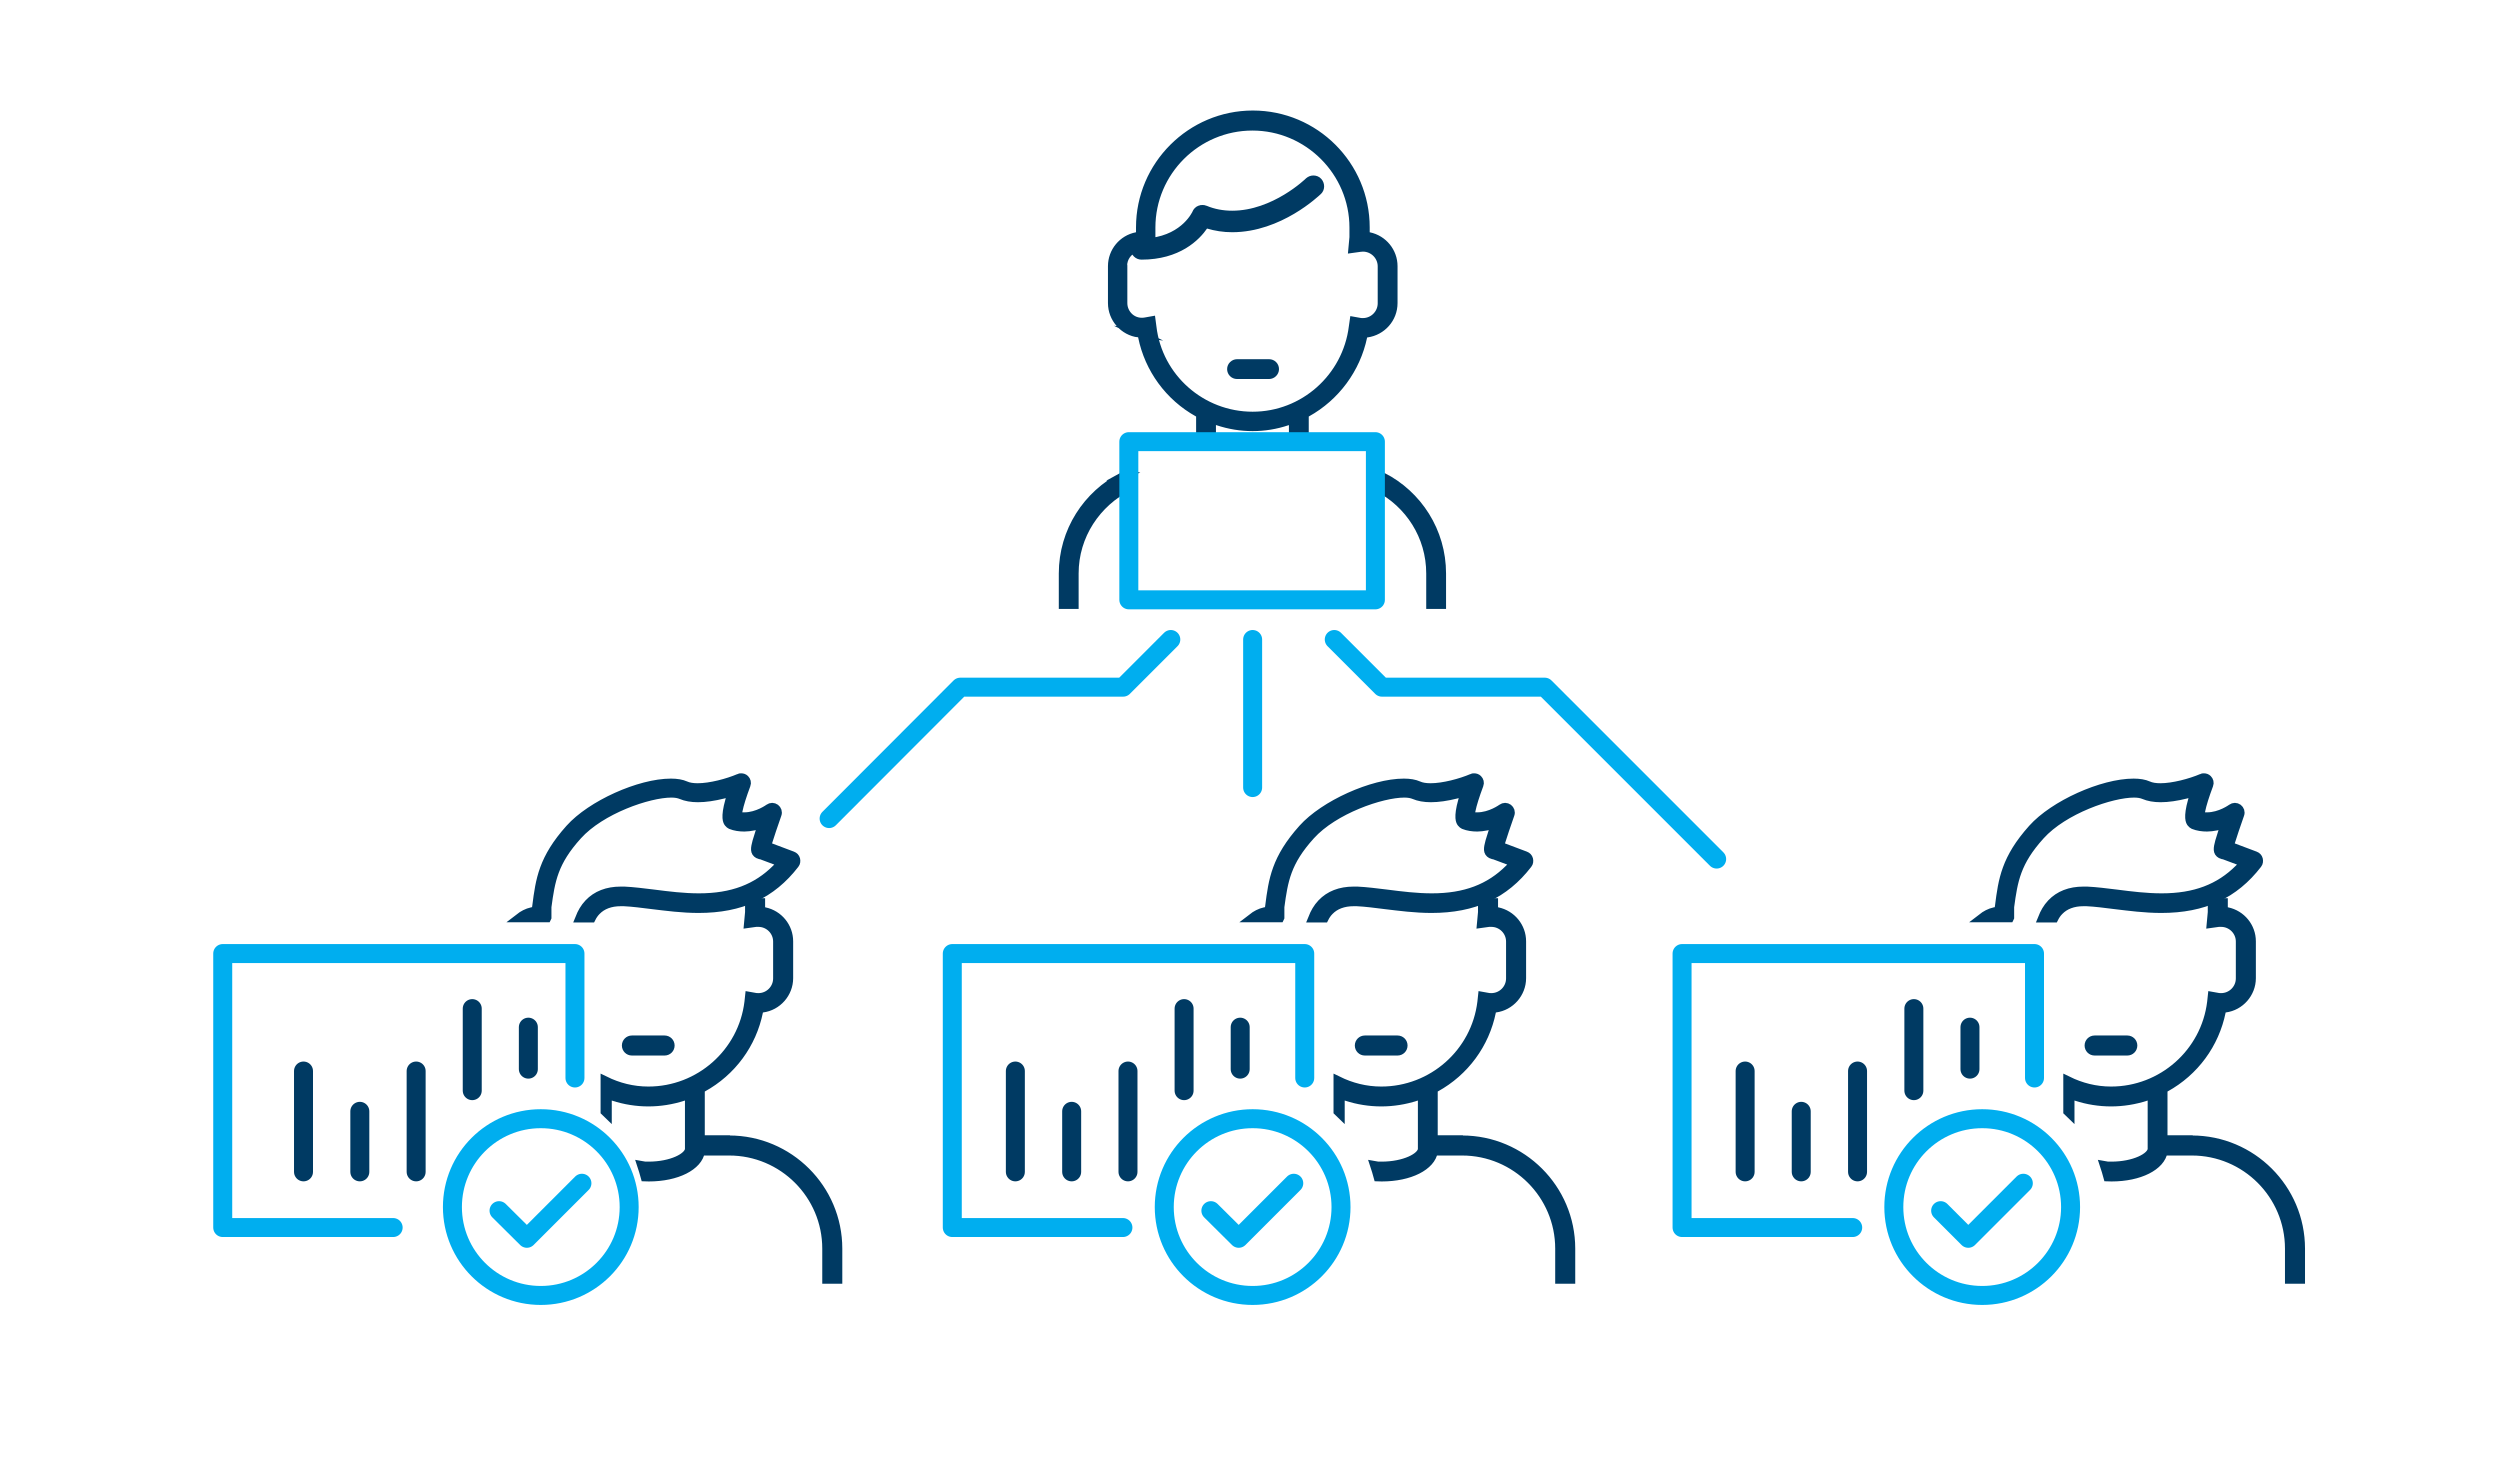 <?xml version="1.0" encoding="UTF-8"?>
<svg id="Layer_1" data-name="Layer 1" xmlns="http://www.w3.org/2000/svg" viewBox="0 0 118.53 70">
  <defs>
    <style>
      .cls-1 {
        stroke: #00aeef;
      }

      .cls-1, .cls-2 {
        fill: none;
        stroke-linecap: round;
        stroke-linejoin: round;
        stroke-width: .9px;
      }

      .cls-2, .cls-3, .cls-4 {
        stroke: #003a63;
      }

      .cls-3 {
        stroke-width: .41px;
      }

      .cls-3, .cls-4 {
        fill: #003a63;
        stroke-miterlimit: 10;
      }

      .cls-4 {
        stroke-width: .4px;
      }
    </style>
  </defs>
  <line class="cls-1" x1="59.39" y1="30.32" x2="59.39" y2="37.34"/>
  <polyline class="cls-1" points="39.31 38.81 45.53 32.58 53.25 32.58 55.51 30.32"/>
  <polyline class="cls-1" points="81.39 40.73 73.24 32.58 65.52 32.58 63.26 30.32"/>
  <path class="cls-4" d="m58.65,17.23c-.14,0-.27.12-.27.27s.12.27.27.27h1.52c.14,0,.27-.12.27-.27s-.12-.27-.27-.27h-1.52Z"/>
  <g>
    <polyline class="cls-1" points="61.86 51.11 61.86 45.21 45.15 45.21 45.15 58.2 53.24 58.2"/>
    <line class="cls-2" x1="48.14" y1="55.56" x2="48.14" y2="50.78"/>
    <line class="cls-2" x1="50.81" y1="55.56" x2="50.81" y2="52.69"/>
    <line class="cls-2" x1="53.48" y1="55.56" x2="53.48" y2="50.78"/>
    <line class="cls-2" x1="56.14" y1="51.71" x2="56.14" y2="47.82"/>
    <line class="cls-2" x1="58.8" y1="50.69" x2="58.8" y2="48.7"/>
    <g>
      <circle class="cls-1" cx="59.39" cy="57.23" r="4.19"/>
      <polyline class="cls-1" points="57.41 57.4 58.73 58.71 61.34 56.1"/>
    </g>
    <g>
      <path class="cls-3" d="m64.71,49.3c-.15,0-.27.12-.27.27s.12.27.27.27h1.55c.15,0,.27-.12.27-.27s-.12-.27-.27-.27h-1.55Z"/>
      <path class="cls-3" d="m60.69,43.5v-.5c.17-1.26.31-2.13,1.45-3.39,1.1-1.22,3.36-2,4.44-2,.2,0,.35.03.47.08.21.09.48.14.79.14.35,0,.76-.06,1.2-.17l.41-.11-.11.41c-.23.82-.1,1-.05,1.06.03.04.07.07.11.09.2.08.42.11.64.11.14,0,.29-.02.44-.05l.41-.09-.13.4c-.05.17-.1.31-.13.42-.09.34-.11.5.07.6.02.01.05.02.08.03h.03s.03.01.03.01l.64.24.35.13-.27.27c-.94.94-2.1,1.38-3.67,1.38-.73,0-1.45-.09-2.15-.18-.49-.06-.96-.12-1.39-.14-.06,0-.11,0-.17,0-.64,0-1.15.2-1.52.59-.2.21-.33.45-.43.7h.56c.06-.12.14-.24.24-.34.27-.28.66-.43,1.15-.43.05,0,.1,0,.15,0,.42.02.87.08,1.35.14.67.08,1.42.18,2.19.18,2.01,0,3.46-.67,4.57-2.11.05-.06.06-.15.04-.23-.02-.08-.08-.14-.16-.17l-1.01-.38-.21-.08.07-.22c.09-.3.24-.73.43-1.28.04-.11,0-.22-.09-.29-.04-.03-.1-.05-.15-.05s-.11.02-.15.05c0,0-.54.4-1.17.4-.02,0-.04,0-.06,0h-.28s.05-.29.05-.29c.06-.3.19-.71.38-1.22.04-.1.01-.2-.06-.27-.05-.05-.11-.07-.18-.07-.03,0-.07,0-.1.02-.54.23-1.36.45-1.96.45-.23,0-.43-.03-.58-.1-.18-.08-.41-.12-.69-.12-1.49,0-3.78,1.03-4.8,2.17-1.27,1.42-1.41,2.41-1.57,3.67l-.02.14h0s-.02.09-.02.09l-.18.03c-.23.05-.43.16-.61.3h1.32Z"/>
      <path class="cls-3" d="m69.3,54.03h-1.34v-2.4l.11-.06c1.38-.76,2.34-2.07,2.65-3.6l.03-.15.15-.02c.71-.09,1.25-.71,1.25-1.42v-1.75c0-.68-.48-1.27-1.15-1.41l-.18-.04v-.39h-.54v.46l-.05.54.36-.05s.08,0,.12,0c.49,0,.9.4.9.9v1.75c0,.49-.4.9-.9.9-.05,0-.1,0-.15-.01l-.28-.05-.03.28c-.29,2.4-2.34,4.21-4.76,4.21-.74,0-1.43-.18-2.06-.49v1.46s.08.07.12.11v-.9l.29.09c1.08.35,2.22.35,3.3,0l.29-.09v2.58c-.02.38-.84.8-1.93.8-.12,0-.23,0-.33-.02.06.18.11.36.16.54.06,0,.12.01.18.01,1.33,0,2.35-.52,2.46-1.23h1.35c2.55,0,4.62,2.07,4.62,4.62v1.46h.54s0-1.46,0-1.46c0-2.85-2.32-5.16-5.16-5.16Z"/>
    </g>
  </g>
  <g>
    <line class="cls-2" x1="14.39" y1="55.56" x2="14.39" y2="50.78"/>
    <line class="cls-2" x1="17.06" y1="55.56" x2="17.06" y2="52.69"/>
    <line class="cls-2" x1="19.73" y1="55.56" x2="19.73" y2="50.78"/>
    <polyline class="cls-1" points="27.26 51.11 27.26 45.21 10.56 45.21 10.56 58.2 18.64 58.2"/>
    <line class="cls-2" x1="22.39" y1="51.71" x2="22.39" y2="47.82"/>
    <line class="cls-2" x1="25.05" y1="50.69" x2="25.05" y2="48.7"/>
    <g>
      <circle class="cls-1" cx="25.64" cy="57.23" r="4.19"/>
      <polyline class="cls-1" points="23.66 57.4 24.98 58.71 27.59 56.1"/>
    </g>
    <g>
      <path class="cls-3" d="m29.96,49.3c-.15,0-.27.12-.27.27s.12.27.27.27h1.55c.15,0,.27-.12.27-.27s-.12-.27-.27-.27h-1.55Z"/>
      <path class="cls-3" d="m25.94,43.5v-.5c.17-1.26.31-2.13,1.45-3.39,1.1-1.22,3.36-2,4.44-2,.2,0,.35.03.47.08.21.09.48.14.79.14.35,0,.76-.06,1.2-.17l.41-.11-.11.41c-.23.82-.1,1-.05,1.06.03.04.07.07.11.09.2.08.42.11.64.11.14,0,.29-.02.44-.05l.41-.09-.13.4c-.05.17-.1.31-.13.42-.09.34-.11.5.07.6.02.01.05.02.08.03h.03s.03.01.03.01l.64.24.35.13-.27.27c-.94.94-2.1,1.38-3.67,1.38-.73,0-1.45-.09-2.15-.18-.49-.06-.96-.12-1.39-.14-.06,0-.11,0-.17,0-.64,0-1.15.2-1.52.59-.2.21-.33.45-.43.7h.56c.06-.12.14-.24.24-.34.27-.28.66-.43,1.15-.43.05,0,.1,0,.15,0,.42.02.87.08,1.35.14.67.08,1.42.18,2.19.18,2.01,0,3.46-.67,4.57-2.11.05-.06.06-.15.04-.23-.02-.08-.08-.14-.16-.17l-1.01-.38-.21-.08.07-.22c.09-.3.24-.73.43-1.28.04-.11,0-.22-.09-.29-.04-.03-.1-.05-.15-.05s-.11.02-.15.05c0,0-.54.4-1.17.4-.02,0-.04,0-.06,0h-.28s.05-.29.05-.29c.06-.3.19-.71.38-1.22.04-.1.01-.2-.06-.27-.05-.05-.11-.07-.18-.07-.03,0-.07,0-.1.02-.54.23-1.36.45-1.96.45-.23,0-.43-.03-.58-.1-.18-.08-.41-.12-.69-.12-1.49,0-3.78,1.03-4.8,2.17-1.27,1.42-1.41,2.41-1.57,3.67l-.02.14h0s-.02.09-.02.09l-.18.03c-.23.05-.43.16-.61.3h1.32Z"/>
      <path class="cls-3" d="m34.55,54.03h-1.34v-2.4l.11-.06c1.38-.76,2.34-2.07,2.65-3.6l.03-.15.15-.02c.71-.09,1.25-.71,1.25-1.42v-1.75c0-.68-.48-1.27-1.15-1.41l-.18-.04v-.39h-.54v.46l-.05.54.36-.05s.08,0,.12,0c.49,0,.9.4.9.9v1.75c0,.49-.4.9-.9.9-.05,0-.1,0-.15-.01l-.28-.05-.03.28c-.29,2.4-2.34,4.21-4.76,4.21-.74,0-1.43-.18-2.06-.49v1.46s.08.07.12.11v-.9l.29.09c1.08.35,2.22.35,3.3,0l.29-.09v2.58c-.02.38-.84.8-1.93.8-.12,0-.23,0-.33-.02.06.18.11.36.16.54.06,0,.12.01.18.01,1.33,0,2.35-.52,2.46-1.23h1.35c2.55,0,4.62,2.07,4.62,4.62v1.46h.54s0-1.46,0-1.46c0-2.85-2.32-5.16-5.16-5.16Z"/>
    </g>
  </g>
  <g>
    <polyline class="cls-1" points="96.46 51.11 96.46 45.21 79.75 45.21 79.75 58.2 87.84 58.2"/>
    <line class="cls-2" x1="82.74" y1="55.56" x2="82.74" y2="50.78"/>
    <line class="cls-2" x1="85.4" y1="55.56" x2="85.4" y2="52.69"/>
    <line class="cls-2" x1="88.07" y1="55.56" x2="88.07" y2="50.78"/>
    <line class="cls-2" x1="90.74" y1="51.71" x2="90.74" y2="47.82"/>
    <line class="cls-2" x1="93.4" y1="50.69" x2="93.4" y2="48.7"/>
    <g>
      <circle class="cls-1" cx="93.98" cy="57.23" r="4.19"/>
      <polyline class="cls-1" points="92.01 57.4 93.32 58.71 95.93 56.1"/>
    </g>
    <g>
      <path class="cls-3" d="m99.31,49.3c-.15,0-.27.12-.27.27s.12.27.27.27h1.55c.15,0,.27-.12.27-.27s-.12-.27-.27-.27h-1.55Z"/>
      <path class="cls-3" d="m95.29,43.5v-.5c.17-1.26.31-2.13,1.45-3.39,1.1-1.22,3.36-2,4.44-2,.2,0,.35.03.47.08.21.09.48.14.79.14.35,0,.76-.06,1.2-.17l.41-.11-.11.41c-.23.82-.1,1-.05,1.06.03.04.07.07.11.09.2.08.42.11.64.11.14,0,.29-.02.44-.05l.41-.09-.13.4c-.05.17-.1.31-.13.42-.09.34-.11.5.07.6.02.01.05.02.08.03h.03s.03.01.03.01l.64.24.35.13-.27.27c-.94.94-2.1,1.38-3.67,1.38-.73,0-1.45-.09-2.15-.18-.49-.06-.96-.12-1.39-.14-.06,0-.11,0-.17,0-.64,0-1.15.2-1.52.59-.2.21-.33.45-.43.7h.56c.06-.12.14-.24.24-.34.27-.28.66-.43,1.15-.43.05,0,.1,0,.15,0,.42.02.87.08,1.35.14.67.08,1.42.18,2.19.18,2.01,0,3.46-.67,4.57-2.11.05-.06.06-.15.04-.23-.02-.08-.08-.14-.16-.17l-1.01-.38-.21-.08.07-.22c.09-.3.24-.73.43-1.28.04-.11,0-.22-.09-.29-.04-.03-.1-.05-.15-.05s-.11.02-.15.05c0,0-.54.4-1.17.4-.02,0-.04,0-.06,0h-.28s.05-.29.05-.29c.06-.3.19-.71.38-1.22.04-.1.01-.2-.06-.27-.05-.05-.11-.07-.18-.07-.03,0-.07,0-.1.02-.54.23-1.36.45-1.96.45-.23,0-.43-.03-.58-.1-.18-.08-.41-.12-.69-.12-1.49,0-3.78,1.03-4.8,2.17-1.27,1.42-1.41,2.41-1.57,3.67l-.02.14h0s-.02.09-.02.09l-.18.03c-.23.05-.43.16-.61.3h1.32Z"/>
      <path class="cls-3" d="m103.9,54.03h-1.34v-2.4l.11-.06c1.38-.76,2.34-2.07,2.65-3.6l.03-.15.15-.02c.71-.09,1.25-.71,1.25-1.42v-1.75c0-.68-.48-1.27-1.15-1.41l-.18-.04v-.39h-.54v.46l-.05.54.36-.05s.08,0,.12,0c.49,0,.9.4.9.9v1.75c0,.49-.4.9-.9.9-.05,0-.1,0-.15-.01l-.28-.05-.03.28c-.29,2.4-2.34,4.21-4.76,4.21-.74,0-1.43-.18-2.06-.49v1.46s.08.07.12.11v-.9l.29.09c1.08.35,2.22.35,3.3,0l.29-.09v2.58c-.02.38-.84.8-1.93.8-.12,0-.23,0-.33-.02.06.18.11.36.16.54.06,0,.12.01.18.01,1.33,0,2.35-.52,2.46-1.23h1.35c2.55,0,4.62,2.07,4.62,4.62v1.46h.54s0-1.46,0-1.46c0-2.85-2.32-5.16-5.16-5.16Z"/>
    </g>
  </g>
  <g>
    <path class="cls-4" d="m53.97,15.79l.16.02.03.16c.31,1.52,1.27,2.84,2.64,3.6l.11.06v1.32h.54v-1.08l.29.1c1.08.36,2.22.36,3.29,0l.28-.09v1.07h.54v-1.32l.11-.06c1.37-.76,2.34-2.08,2.66-3.6l.03-.15.16-.02c.71-.1,1.25-.7,1.25-1.43v-1.75c0-.68-.48-1.27-1.15-1.41l-.17-.04v-.39c0-2.95-2.4-5.34-5.34-5.34s-5.34,2.4-5.34,5.34v.39l-.17.04c-.67.13-1.16.72-1.16,1.41v1.75c0,.72.54,1.34,1.26,1.43Zm-.73-3.19c0-.38.24-.7.57-.83v.03c0,.17.14.31.31.31,1.73,0,2.6-.88,2.96-1.41l.07-.1.12.04c.37.11.75.17,1.15.17,2.24,0,3.98-1.68,4.06-1.75.13-.11.13-.31.02-.44-.06-.07-.14-.1-.23-.1-.08,0-.15.03-.21.08-.02.02-1.63,1.59-3.64,1.59-.45,0-.89-.08-1.29-.25-.04-.02-.08-.02-.12-.02s-.08,0-.12.02c-.08.03-.14.1-.17.17,0,.01-.51,1.17-2.14,1.37v-.69c0-2.65,2.16-4.8,4.8-4.8s4.8,2.16,4.8,4.8v.46l-.05.54.36-.05s.08-.01.13-.01c.49,0,.9.4.9.9v1.75c0,.49-.4.9-.9.9-.05,0-.1,0-.15-.01l-.28-.05-.04.28c-.3,2.4-2.34,4.22-4.76,4.22s-4.48-1.81-4.76-4.22h0s-.04-.3-.04-.3l-.28.05c-.27.05-.54-.02-.74-.19s-.32-.42-.32-.69v-1.75Z"/>
    <path class="cls-4" d="m53.23,22.59c-1.68.85-2.83,2.59-2.83,4.6v1.48h.54v-1.48c0-1.81,1.06-3.36,2.57-4.12,0,0-.2-.53-.29-.48Z"/>
    <path class="cls-4" d="m65.33,23.11c1.48.77,2.49,2.3,2.49,4.08v1.48h.54v-1.48c0-2-1.14-3.74-2.81-4.59l-.23.51Z"/>
  </g>
  <rect class="cls-1" x="53.52" y="20.94" width="11.69" height="7.5"/>
</svg>